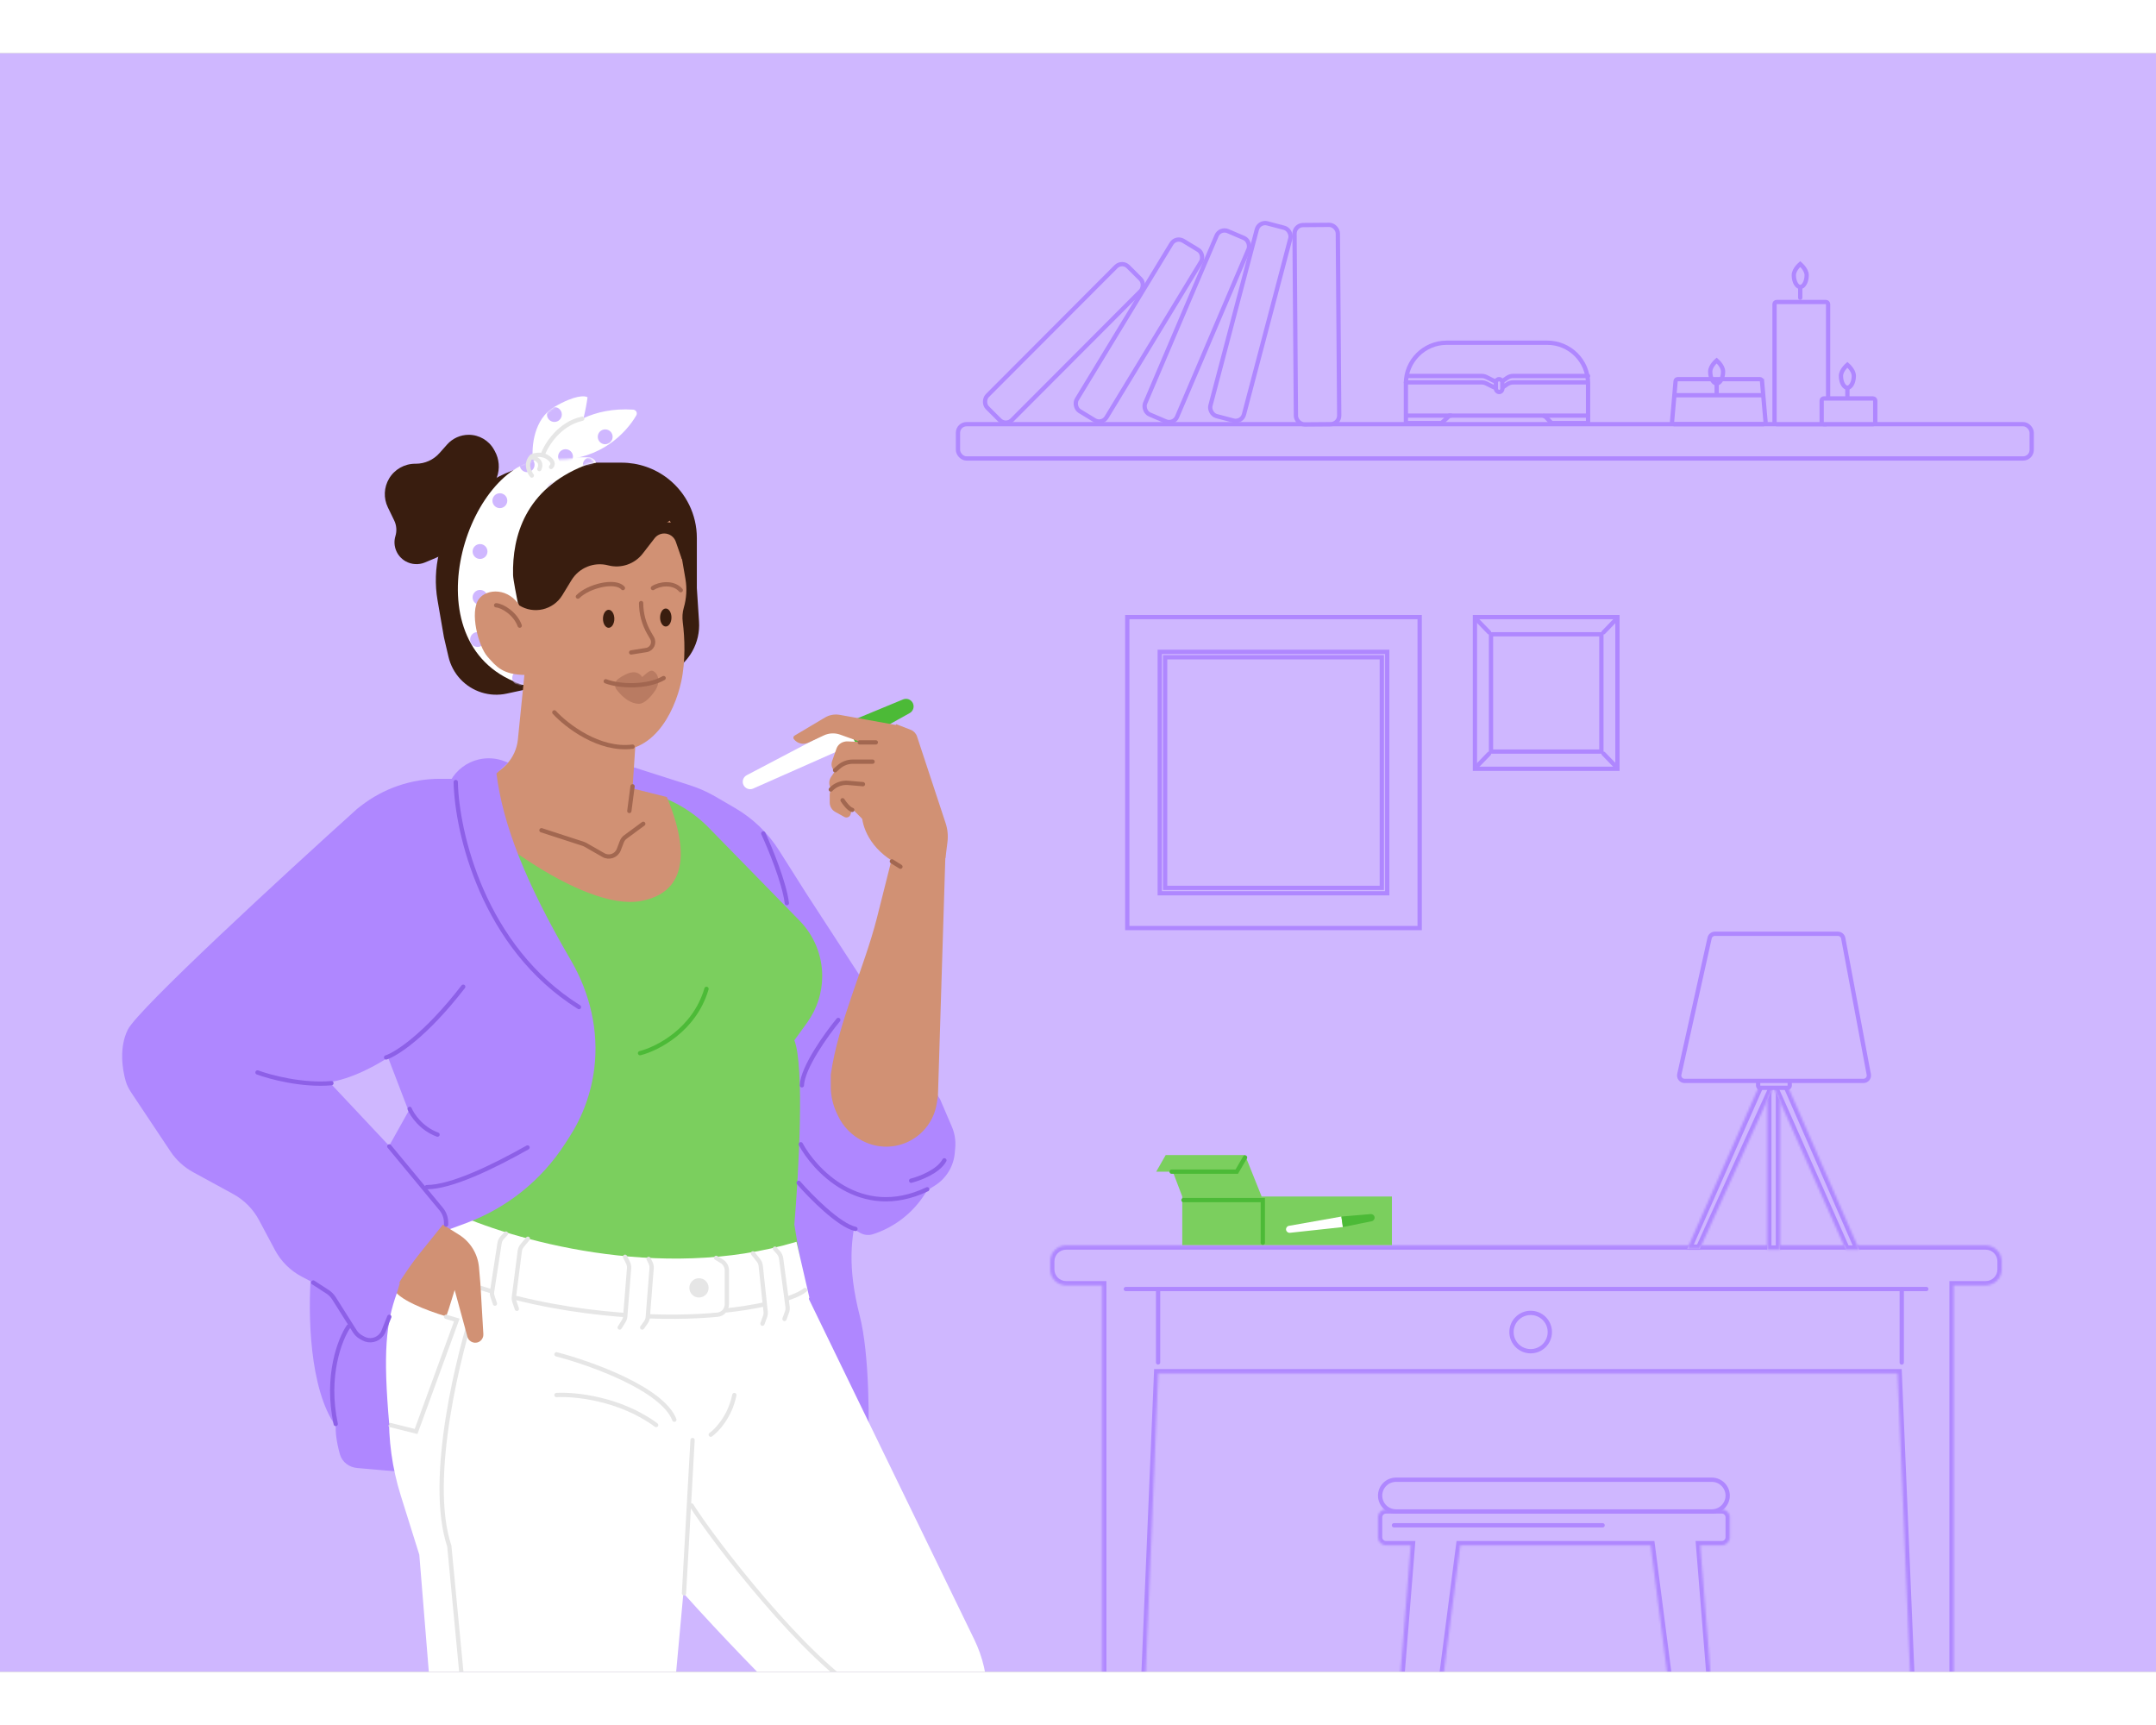 <?xml version="1.0" encoding="utf-8"?>
<svg xmlns="http://www.w3.org/2000/svg" fill="none" height="8" viewBox="0 0 1006 755" width="10">
<rect x="0" y="0" width="1006" height="755" fill="#333333" stroke="none"/>
<g clip-path="url(#clip0_82_1758)">
<rect fill="#CFB7FF" height="755" transform="matrix(-1 0 0 1 1006 0)" width="1006"/>
<path d="M156.651 640.454C144.283 622.994 143.658 588.223 145.151 568.778C145.407 565.444 147.437 562.535 150.411 561.005L345.305 460.747C349.997 458.333 355.758 459.981 358.464 464.51L399.031 532.408C400.388 534.679 400.778 537.392 400.168 539.967C397.164 552.645 395.272 565.892 401.15 588.954C405.718 606.874 405.733 638.71 404.992 657.483C404.826 661.675 402.028 665.271 397.902 666.032C354.906 673.967 231.377 665.824 166.674 660.005C162.964 659.671 159.695 657.31 158.651 653.734C156.832 647.503 156.521 642.519 156.651 640.454Z" fill="#AF87FF"/>
<path d="M454.617 740.037L374.65 575.454L307.65 551.454L251.65 563.454L258.65 636.454C268.317 645.121 277.65 671.454 281.65 671.454C299.25 700.254 350.984 753.454 374.65 776.454V795.454L460.65 786.454V766.259C460.65 757.174 458.588 748.208 454.617 740.037Z" fill="white"/>
<path d="M189.142 594.811L195.65 577.454L239.65 572.454L287.65 581.454L326.65 633.454L315.65 753.454L302.65 897.454H211.65L195.65 700.454L186.994 672.836C178.995 647.315 179.751 619.853 189.142 594.811Z" fill="white"/>
<path d="M342.972 352.078L333.819 346.752C330.051 344.56 326.056 342.785 321.903 341.458L292.15 331.954L277.15 347.454L306.15 412.954L337.65 456.454L364.754 512.068C372.187 527.321 383.945 540.048 398.563 548.662L401.234 550.236C403.089 551.328 405.323 551.574 407.37 550.91C417.253 547.705 425.726 541.186 431.359 532.456L432.65 530.454L436.177 528.25C441.511 524.916 444.967 519.266 445.504 512.998L445.723 510.44C446.004 507.167 445.473 503.874 444.179 500.854L438.65 487.954L376.15 391.84L363.496 371.848C358.341 363.705 351.302 356.924 342.972 352.078Z" fill="#AF87FF"/>
<path d="M197.984 457.854L190.65 431.454L195.65 374.454L221.65 347.454L300.65 344.454L304.466 345.559C314.419 348.44 323.456 353.849 330.698 361.26L373.13 404.687C379.874 411.59 383.65 420.857 383.65 430.508C383.65 438.274 381.203 445.843 376.656 452.139L370.65 460.454C375.45 472.454 372.65 522.787 370.65 546.454L375.65 576.454L348.65 639.454L324.65 646.454L276.65 589.454L227.65 594.454L195.65 576.454L218.367 520.535C220.461 515.382 220.314 509.59 217.962 504.55L204.864 476.483C202.06 470.474 199.758 464.243 197.984 457.854Z" fill="#7BCF5E"/>
<path d="M371.65 554.454C307.65 573.654 237.65 553.121 210.65 540.454L192.65 589.454C242.25 589.454 294.65 631.454 314.65 652.454L349.65 647.454L377.65 580.454L371.65 554.454Z" fill="white"/>
<path d="M231.846 197.792L231.026 200.047C230.445 201.645 229.662 203.163 228.698 204.564L212.719 227.771C210.389 231.155 207.136 233.799 203.347 235.388L198.272 237.516C195.357 238.739 191.999 238.52 189.246 236.965C185.139 234.643 183.128 229.743 184.502 225.229C185.24 222.802 185.036 220.186 183.929 217.904L180.974 211.808C178.899 207.528 179.109 202.493 181.534 198.401C184.086 194.095 188.72 191.454 193.725 191.454H194.039C198.244 191.454 202.249 189.656 205.043 186.513L208.624 182.483C211.185 179.602 214.856 177.954 218.71 177.954C223.611 177.954 228.126 180.611 230.506 184.895L230.875 185.559C232.956 189.303 233.31 193.766 231.846 197.792Z" fill="#391D0F"/>
<path d="M253.266 295.954H254.15L303.453 291.615C311.706 290.889 319.061 286.115 323.084 278.873C325.412 274.683 326.484 269.91 326.173 265.127L325.15 249.454V226.057C325.15 215.262 320.183 205.067 311.682 198.413C305.506 193.58 297.89 190.954 290.047 190.954H273.65L256.622 191.346C239.908 191.73 224.294 199.762 214.263 213.137C205.256 225.147 201.6 240.339 204.156 255.131L207.15 272.454L209.269 281.535C210.174 285.414 212.076 288.989 214.786 291.908C220.282 297.826 228.49 300.41 236.384 298.708L245.127 296.822C247.802 296.245 250.53 295.954 253.266 295.954Z" fill="#391D0F"/>
<path d="M246.108 276.287C247.456 280.345 248.788 284.296 249.655 286.943C250.042 288.126 249.65 292.579 249.65 293.824C249.65 294.448 249.144 294.954 248.52 294.954H245.727C245.345 294.954 244.949 294.895 244.585 294.781C190.333 277.866 216.775 192.942 252.65 189.454L263.65 188.454H274.458C276.084 188.454 277.546 189.444 278.15 190.954L274.777 191.704C274.027 191.87 273.272 192.095 272.558 192.381C245.156 203.34 238.951 225.209 239.399 243.443C239.488 247.069 244.965 272.845 246.108 276.287Z" fill="white"/>
<path clip-rule="evenodd" d="M248.65 189.454C247.983 183.621 249.05 170.554 258.65 164.954C268.25 159.354 272.983 159.621 274.15 160.454C273.812 162.989 273.188 166.496 272.279 170.182C278.328 167.403 285.966 165.613 295.407 166.216C296.762 166.302 297.57 167.72 296.892 168.897C292.173 177.087 280.232 189.487 260.673 189.518C255.623 191.521 250.739 190.429 248.65 189.454Z" fill="white" fill-rule="evenodd"/>
<mask height="31" id="mask0_82_1758" maskUnits="userSpaceOnUse" style="mask-type:alpha" width="50" x="248" y="160">
<path clip-rule="evenodd" d="M248.65 189.454C247.983 183.621 249.05 170.554 258.65 164.954C268.25 159.354 272.983 159.621 274.15 160.454C273.812 162.989 273.188 166.496 272.279 170.182C278.328 167.403 285.966 165.613 295.407 166.216C296.762 166.302 297.57 167.72 296.892 168.897C292.173 177.087 280.232 189.487 260.673 189.518C255.623 191.521 250.739 190.429 248.65 189.454Z" fill="#AF87FF" fill-rule="evenodd"/>
</mask>
<g mask="url(#mask0_82_1758)">
<circle cx="295.69" cy="190.463" fill="#CFB7FF" r="3.47" transform="rotate(90 295.69 190.463)"/>
<circle cx="282.39" cy="178.898" fill="#CFB7FF" r="3.47" transform="rotate(90 282.39 178.898)"/>
<circle cx="299.159" cy="163.863" fill="#CFB7FF" r="3.47" transform="rotate(90 299.159 163.863)"/>
<circle cx="263.885" cy="188.15" fill="#CFB7FF" r="3.47" transform="rotate(90 263.885 188.15)"/>
<circle cx="258.681" cy="168.489" fill="#CFB7FF" r="3.47" transform="rotate(90 258.681 168.489)"/>
<circle cx="275.45" cy="156.924" fill="#CFB7FF" r="3.47" transform="rotate(90 275.45 156.924)"/>
<circle cx="245.959" cy="156.924" fill="#CFB7FF" r="3.47" transform="rotate(90 245.959 156.924)"/>
</g>
<mask height="107" id="mask1_82_1758" maskUnits="userSpaceOnUse" style="mask-type:alpha" width="66" x="212" y="188">
<path d="M245.108 276.287C246.456 280.345 247.788 284.296 248.655 286.943C249.042 288.126 248.65 292.579 248.65 293.824C248.65 294.448 248.144 294.954 247.52 294.954H244.727C244.345 294.954 243.949 294.895 243.585 294.781C189.333 277.866 215.775 192.942 251.65 189.454L262.65 188.454H273.458C275.084 188.454 276.546 189.444 277.15 190.954L273.777 191.704C273.027 191.87 272.272 192.095 271.558 192.381C244.156 203.34 237.951 225.209 238.399 243.443C238.488 247.069 243.965 272.845 245.108 276.287Z" fill="white"/>
</mask>
<g mask="url(#mask1_82_1758)">
<circle cx="256.368" cy="253.798" fill="#CFB7FF" r="3.47" transform="rotate(90 256.368 253.798)"/>
<circle cx="255.79" cy="280.398" fill="#CFB7FF" r="3.47" transform="rotate(90 255.79 280.398)"/>
<circle cx="270.825" cy="290.23" fill="#CFB7FF" r="3.47" transform="rotate(90 270.825 290.23)"/>
<circle cx="242.49" cy="291.385" fill="#CFB7FF" r="3.47" transform="rotate(90 242.49 291.385)"/>
<circle cx="222.829" cy="294.855" fill="#CFB7FF" r="3.47" transform="rotate(90 222.829 294.855)"/>
<circle cx="222.829" cy="273.46" fill="#CFB7FF" r="3.47" transform="rotate(90 222.829 273.46)"/>
<circle cx="276.608" cy="270.568" fill="#CFB7FF" r="3.47" transform="rotate(90 276.608 270.568)"/>
<circle cx="263.886" cy="223.15" fill="#CFB7FF" r="3.47" transform="rotate(90 263.886 223.15)"/>
<circle cx="258.682" cy="203.489" fill="#CFB7FF" r="3.47" transform="rotate(90 258.682 203.489)"/>
<circle cx="275.451" cy="191.924" fill="#CFB7FF" r="3.47" transform="rotate(90 275.451 191.924)"/>
<circle cx="233.237" cy="208.693" fill="#CFB7FF" r="3.47" transform="rotate(90 233.237 208.693)"/>
<circle cx="245.96" cy="191.924" fill="#CFB7FF" r="3.47" transform="rotate(90 245.96 191.924)"/>
<circle cx="222.829" cy="195.393" fill="#CFB7FF" r="3.47" transform="rotate(90 222.829 195.393)"/>
<circle cx="223.985" cy="253.798" fill="#CFB7FF" r="3.47" transform="rotate(90 223.985 253.798)"/>
<circle cx="223.985" cy="232.402" fill="#CFB7FF" r="3.47" transform="rotate(90 223.985 232.402)"/>
<circle cx="245.959" cy="237.607" fill="#CFB7FF" r="3.47" transform="rotate(90 245.959 237.607)"/>
<circle cx="239.021" cy="263.628" fill="#CFB7FF" r="3.47" transform="rotate(90 239.021 263.628)"/>
</g>
<path d="M319.822 245.166L318.071 235C315.5 227.5 314.528 221.257 312.5 218C304.055 223.681 285.51 238.428 279.754 236.511C263.65 239.454 253.65 257.454 241.15 257.454C239.696 264.064 240.47 271.692 243.965 283.454C248.333 298.157 260.149 319.454 282.15 324.454C304.15 329.454 314.71 307.5 317.838 293.211C319.963 283.501 319.51 272.694 318.586 265.444C318.296 263.169 318.406 260.856 319.051 258.655C320.333 254.276 320.597 249.662 319.822 245.166Z" fill="#D19174"/>
<path d="M223.5 254.5C227.1 249.7 237.5 249 243 258.5L245.5 290C234.5 290 231.5 286 227.5 281.5C223.169 276.627 219 260.5 223.5 254.5Z" fill="#D19174"/>
<path d="M299.15 256.454V256.454C299.15 261.396 300.459 266.251 302.943 270.523L304.246 272.763C305.573 275.045 304.196 277.949 301.589 278.366L294.5 279.5" stroke="#A26750" stroke-linecap="round" stroke-width="2"/>
<path d="M304.65 249.454C307.65 247.454 314.15 246.454 317.65 250.454" stroke="#A26750" stroke-linecap="round" stroke-width="2"/>
<path d="M269.65 253.454C274.65 248.454 287.15 245.454 290.65 249.454" stroke="#A26750" stroke-linecap="round" stroke-width="2"/>
<ellipse cx="284" cy="263.8" fill="#391D0F" rx="2.653" ry="4.2"/>
<ellipse cx="310.653" cy="263.2" fill="#391D0F" rx="2.653" ry="4.2"/>
<path d="M282.65 292.954C289.15 295.454 302.05 295.854 309.65 291.454" stroke="#A26750" stroke-linecap="round" stroke-width="2"/>
<path d="M304 288C302.8 288 300.65 290.121 299.65 290.954C296.903 286.849 292.06 289.301 288.553 291.76C286.864 292.945 286.472 295.306 287.75 296.926C290.836 300.837 294.422 303.454 298.15 303.454C300.754 303.454 303.851 300.136 305.927 296.946C307.652 294.293 307.784 290.245 305.196 288.424C304.822 288.162 304.423 288 304 288Z" fill="#A26750" fill-opacity="0.5"/>
<path d="M231.5 257.5C234.5 257.667 240.5 261.4 242.5 267" stroke="#A26750" stroke-linecap="round" stroke-width="2"/>
<path d="M346.916 341.344C347.729 343.024 349.727 343.758 351.434 343.002L399.243 321.832L394.711 312.456L348.423 336.773C346.77 337.642 346.104 339.663 346.916 341.344Z" fill="white"/>
<path d="M425.942 303.142C426.76 304.834 426.116 306.87 424.474 307.784L399.243 321.832L394.711 312.456L421.392 301.409C423.128 300.69 425.124 301.45 425.942 303.142Z" fill="#4CBA37"/>
<path d="M241.653 320.078L245.15 285.454L296.65 319.954L295.15 342.954L311.15 346.954C316.817 360.454 326.75 390.254 299.15 395.454C271.55 400.654 218.817 359.287 205.65 341.454L225.457 337.722C234.17 336.081 240.762 328.899 241.653 320.078Z" fill="#D19174"/>
<path d="M293.65 353.454L295.15 341.954" stroke="#A26750" stroke-linecap="round" stroke-width="2"/>
<path d="M216.441 344.059L242.535 355.072C242.535 405.454 225.651 424.454 200.651 424.454C200.651 424.454 179.715 439.511 170.795 446.47C163.848 451.889 146.945 463.717 139.805 468.686C137.892 470.018 137.149 472.491 138.014 474.656L140.769 481.555L96.65 500.454L88.15 495.954L71.65 484.802C58.379 474.231 60.056 465.081 64.467 458.861C84.867 430.099 144.599 381.49 174.026 352.968C180.346 346.842 188.326 342.616 197.051 341.455C203.631 340.579 210.326 341.478 216.441 344.059Z" fill="#D19174"/>
<path d="M207.15 547.954L135.15 469.454L88.65 481.454H68.15C80.028 497.731 137.71 532.072 169.676 551.441C177.246 556.028 183.548 562.393 188.15 569.954L207.15 547.954Z" fill="#D19174"/>
<path d="M252.65 362.454L272.161 368.795C272.487 368.901 272.8 369.04 273.097 369.209L281.577 374.055C284.242 375.578 287.638 374.362 288.73 371.494L290.127 367.828C290.469 366.931 291.061 366.151 291.834 365.582L300.15 359.454" stroke="#A26750" stroke-linecap="round" stroke-width="2"/>
<path d="M387.65 482.015V476.454C391.15 451.954 403.15 426.954 409.15 403.454C415.15 379.954 416.65 373.454 416.65 373.454H441.15L437.65 486.454L437.075 490.022C435.865 497.523 431.155 503.998 424.391 507.459C417.638 510.914 409.644 510.951 402.859 507.559L402.4 507.329C397.382 504.82 393.359 500.687 390.986 495.603L390.374 494.29C388.58 490.446 387.65 486.256 387.65 482.015Z" fill="#D19174"/>
<path d="M442.091 367.922L441.15 375.454L416.65 376.954C404.25 369.354 401.816 358.454 402.15 353.954L418.15 312.954L424.952 315.599C426.344 316.141 427.421 317.275 427.888 318.693L441.239 359.178C442.168 361.993 442.459 364.98 442.091 367.922Z" fill="#D19174"/>
<path d="M391.826 308.617L418.65 313.454L414.65 325.954L392.024 317.843C389.543 316.953 386.81 317.08 384.421 318.194L377.173 321.577C374.82 322.675 372.019 322 370.425 319.95C370.014 319.421 370.159 318.652 370.735 318.309L384.94 309.863C387.011 308.632 389.455 308.189 391.826 308.617Z" fill="#D19174"/>
<path d="M395.466 320.991L416.65 321.954L411.65 337.454L400.65 339.454L390.638 335.536C389.68 335.161 388.896 334.445 388.436 333.526C387.934 332.521 387.86 331.356 388.231 330.296L390.295 324.398C390.831 322.866 392.079 321.689 393.641 321.243L393.865 321.178C394.385 321.03 394.926 320.967 395.466 320.991Z" fill="#D19174"/>
<path d="M395.286 330.454H414.65L409.65 349.454L389.15 345.954L387.466 342.586C386.654 340.961 386.786 339.025 387.812 337.526L391.161 332.631C392.093 331.269 393.636 330.454 395.286 330.454Z" fill="#D19174"/>
<path d="M392.99 340.1L409.65 340.954L402.65 357.454L397.65 352.454L396.865 355.073C396.498 356.297 395.094 356.867 393.978 356.247L389.722 353.883C388.135 353.001 387.15 351.328 387.15 349.512V345.968C387.15 344.981 387.443 344.016 387.99 343.194L388.573 342.32C389.551 340.853 391.229 340.009 392.99 340.1Z" fill="#D19174"/>
<path d="M258.65 307.454C264.317 313.621 279.55 325.454 295.15 323.454" stroke="#A26750" stroke-linecap="round" stroke-width="2"/>
<path d="M298.65 466.454C306.65 464.454 324.05 455.654 329.65 436.454" stroke="#4CBA37" stroke-linecap="round" stroke-width="2"/>
<path d="M319.15 718.454L323.15 646.954" stroke="#E6E6E6" stroke-linecap="round" stroke-width="2"/>
<path d="M259.65 606.954C275.65 611.121 309.05 623.054 314.65 637.454" stroke="#E6E6E6" stroke-linecap="round" stroke-width="2"/>
<path d="M259.65 625.954C268.15 625.454 289.35 627.554 306.15 639.954" stroke="#E6E6E6" stroke-linecap="round" stroke-width="2"/>
<path d="M224.15 575.954C269.466 590.44 314.264 590.526 334.843 588.463C337.327 588.214 339.15 586.096 339.15 583.601V567.785C339.15 566.029 338.229 564.401 336.723 563.498L334.15 561.954" stroke="#E6E6E6" stroke-linecap="round" stroke-width="2"/>
<path d="M339.15 586.454C348.65 585.454 369.25 582.154 375.65 576.954" stroke="#E6E6E6" stroke-linecap="round" stroke-width="2"/>
<path d="M237.15 330.954L235.613 330.339C231.732 328.787 227.467 328.463 223.397 329.413C217.824 330.714 213.053 334.294 210.247 339.282L210.15 339.454L188.15 378.954L179.15 463.454L190.65 493.454L152.65 561.454L176.15 591.954L210.15 548.454L217.582 545.705C236.453 538.726 252.561 525.829 263.5 508.941L265.639 505.638C271.898 495.975 275.884 485.018 277.296 473.591C279.465 456.049 275.291 438.382 266.379 423.117C244.792 386.137 234.569 359.307 231.65 335.954L237.15 330.954Z" fill="#AF87FF"/>
<path d="M331.65 644.454C334.484 642.454 340.65 635.954 342.65 625.954" stroke="#E6E6E6" stroke-linecap="round" stroke-width="2"/>
<path d="M222.65 580.454C213.984 606.121 199.25 665.254 209.65 696.454L216 763" stroke="#E6E6E6" stroke-linecap="round" stroke-width="2"/>
<path d="M322.65 677.454C332.65 693.454 376 750 404 766" stroke="#E6E6E6" stroke-linecap="round" stroke-width="2"/>
<path d="M253.15 187.454C254.817 182.787 260.85 172.854 271.65 170.454" stroke="#E6E6E6" stroke-linecap="round" stroke-width="2"/>
<path d="M248.15 196.954C246.816 195.287 244.95 191.154 248.15 187.954C249.316 187.454 252.25 186.754 254.65 187.954C256.317 188.787 259.15 190.954 257.15 192.954" stroke="#E6E6E6" stroke-linecap="round" stroke-width="2"/>
<path d="M248.15 188.454C249.984 188.787 253.25 190.354 251.65 193.954" stroke="#E6E6E6" stroke-linecap="round" stroke-width="2"/>
<circle cx="326.15" cy="575.954" fill="#E6E6E6" r="4.5"/>
<path d="M214.177 551.158L206.65 546.454L188.15 569.454L177.01 593.448C175.785 596.087 175.15 598.961 175.15 601.871V633.454L189.15 631.954L196.65 607.954L204.443 596.265C206.57 593.074 208.227 589.595 209.364 585.932L212.15 576.954L218.099 598.764C218.825 601.426 222.061 602.445 224.181 600.679C225.105 599.909 225.609 598.745 225.538 597.545L224.15 573.954L223.504 566.41C222.967 560.142 219.511 554.492 214.177 551.158Z" fill="#D19174"/>
<path d="M184.65 577.954C189.05 583.154 203.817 588.121 210.65 589.954L198.65 610.454L191.15 639.954H182.15C168.55 634.354 172.15 607.454 173.65 596.454L184.65 577.954Z" fill="white"/>
<path d="M182.15 639.954L194.15 642.954L213.15 590.954L208.15 589.454" stroke="#E6E6E6" stroke-linecap="round" stroke-width="2"/>
<path d="M205.237 338.454H211.65L241.65 403.454L214.65 431.954C205.65 455.454 172.65 477.454 153.65 479.954L184.65 512.954L205.727 540.309C207.146 542.151 207.118 544.722 205.678 546.548C201.277 552.131 191.781 564.519 183.65 577.454C179.254 584.449 176.454 590.805 174.678 595.915C173.387 599.63 167.132 600.673 165.157 597.272L153.65 577.454L140.847 570.747C135.507 567.95 131.133 563.609 128.296 558.29L120.875 544.375C118.119 539.208 113.911 534.96 108.77 532.156L90.144 521.996C85.879 519.67 82.243 516.342 79.548 512.3L61.383 485.053C60.231 483.325 59.226 481.494 58.654 479.497C56.944 473.524 55.625 463.504 59.65 455.454C64.45 445.854 132.984 382.787 166.65 352.454L168.4 351.093C178.932 342.901 191.894 338.454 205.237 338.454Z" fill="#AF87FF"/>
<path d="M191.15 492.454C192.317 495.287 196.55 501.654 204.15 504.454" stroke="#8D60E7" stroke-linecap="round" stroke-width="2"/>
<path d="M180.15 468.454C184.817 466.954 198.55 458.254 216.15 435.454" stroke="#8D60E7" stroke-linecap="round" stroke-width="2"/>
<path d="M120.15 475.454C125.984 477.621 141.05 481.654 154.65 480.454" stroke="#8D60E7" stroke-linecap="round" stroke-width="2"/>
<path d="M199.15 528.954C210.65 528.954 230.15 519.454 246.15 510.454" stroke="#8D60E7" stroke-linecap="round" stroke-width="2"/>
<path d="M181.65 639.954C178.65 605.954 180.15 592.454 185.15 578.454L186.65 573.454L177.15 579.954L164.15 609.954V646.954L181.65 639.954Z" fill="#AF87FF"/>
<path d="M146.15 573.454L152.803 577.759C154.02 578.546 155.051 579.589 155.825 580.815L165.566 596.238C166.278 597.364 167.258 598.296 168.42 598.949L169.452 599.53C172.416 601.197 176.158 600.381 178.158 597.631V597.631C178.485 597.181 178.755 596.693 178.961 596.178L181.65 589.454" stroke="#8D60E7" stroke-linecap="round" stroke-width="2"/>
<path d="M181.65 509.954L205.852 539.179C207.338 540.973 208.15 543.228 208.15 545.557V546.454" stroke="#8D60E7" stroke-linecap="round" stroke-width="2"/>
<path d="M212.65 339.954C213.15 363.287 225.35 416.954 270.15 444.954" stroke="#8D60E7" stroke-linecap="round" stroke-width="2"/>
<path d="M372.65 526.954C378.317 533.454 391.55 546.854 399.15 548.454" stroke="#8D60E7" stroke-linecap="round" stroke-width="2"/>
<path d="M391.15 450.954C385.65 457.621 374.55 473.054 374.15 481.454" stroke="#8D60E7" stroke-linecap="round" stroke-width="2"/>
<path d="M373.65 508.954C379.484 519.954 401.15 544.954 432.65 529.954" stroke="#8D60E7" stroke-linecap="round" stroke-width="2"/>
<path d="M425.15 525.954C429.15 524.954 437.85 521.654 440.65 516.454" stroke="#8D60E7" stroke-linecap="round" stroke-width="2"/>
<path d="M162.651 593.954C158.651 599.787 151.851 617.054 156.651 639.454" stroke="#8D60E7" stroke-linecap="round" stroke-width="2"/>
<path d="M401.15 321.454H408.65" stroke="#A26750" stroke-linecap="round" stroke-width="2"/>
<path d="M389.65 334.454L391.309 332.98C393.139 331.353 395.503 330.454 397.952 330.454H407.15" stroke="#A26750" stroke-linecap="round" stroke-width="2"/>
<path d="M387.65 343.454L387.855 343.249C389.944 341.16 392.85 340.102 395.793 340.358L402.65 340.954" stroke="#A26750" stroke-linecap="round" stroke-width="2"/>
<path d="M393.15 348.454C393.984 349.787 396.05 352.554 397.65 352.954" stroke="#A26750" stroke-linecap="round" stroke-width="2"/>
<path d="M416.15 376.954L420.15 379.454" stroke="#A26750" stroke-linecap="round" stroke-width="2"/>
<path d="M266.665 245.764L262.38 252.785C258.138 259.738 249.01 261.844 242.15 257.454L253.15 235.954L283.65 215.954L318.15 219.454L321.65 234.954L318.15 235.954L315.329 227.829C314.534 225.537 312.373 224 309.947 224C308.183 224 306.519 224.817 305.44 226.212L299.901 233.372C296.111 238.273 289.76 240.435 283.767 238.866C277.168 237.137 270.218 239.941 266.665 245.764Z" fill="#391D0F"/>
<path d="M356.15 363.954C359.317 370.787 365.95 386.854 367.15 396.454" stroke="#8D60E7" stroke-linecap="round" stroke-width="2"/>
<path d="M294.15 566.454L291.65 561.454L302.15 562.454L304.15 564.954L302.15 590.454L299.65 594.454H289.15L291.65 590.454L294.15 566.454Z" fill="white"/>
<path d="M291.65 561.454L293.027 564.208C293.435 565.023 293.612 565.934 293.539 566.843L291.748 589.238C291.684 590.037 291.429 590.809 291.004 591.489L289.15 594.454M299.65 594.454L301.343 592.084C301.871 591.345 302.188 590.475 302.259 589.569L304.042 566.839C304.113 565.933 303.936 565.025 303.529 564.212L302.65 562.454" stroke="#E6E6E6" stroke-linecap="round" stroke-width="2"/>
<path d="M242.72 557.334L246.3 553.04L236.08 550.633L233.331 553.581L229.431 578.86L230.947 583.327L241.168 585.734L239.651 581.267L242.72 557.334Z" fill="white"/>
<path d="M246.3 553.04L243.654 556.214C243.044 556.945 242.656 557.835 242.535 558.78L239.799 580.12C239.702 580.875 239.779 581.642 240.023 582.363L241.168 585.734M230.947 583.327L229.825 580.02C229.566 579.258 229.495 578.445 229.618 577.65L233.096 555.103C233.249 554.111 233.696 553.189 234.38 552.455L236.08 550.633" stroke="#E6E6E6" stroke-linecap="round" stroke-width="2"/>
<path d="M354.801 564.232L351.31 559.865L361.578 557.669L364.266 560.673L367.644 586.027L366.036 590.461L355.769 592.658L357.377 588.224L354.801 564.232Z" fill="white"/>
<path d="M351.31 559.865L353.89 563.093C354.485 563.836 354.855 564.734 354.956 565.681L357.253 587.073C357.334 587.83 357.242 588.596 356.982 589.311L355.769 592.658M366.036 590.461L367.227 587.178C367.501 586.422 367.589 585.611 367.483 584.813L364.469 562.199C364.336 561.205 363.908 560.273 363.239 559.525L361.578 557.669" stroke="#E6E6E6" stroke-linecap="round" stroke-width="2"/>
<mask fill="white" id="path-105-inside-1_82_1758">
<path clip-rule="evenodd" d="M497.462 556.135C493.341 556.135 490 559.475 490 563.597V567.328C490 571.449 493.341 574.79 497.462 574.79H514.252V867.681H529.89L540.438 615.832H885.427L895.976 867.681H911.613V574.79H926.538C930.659 574.79 934 571.449 934 567.328V563.597C934 559.475 930.659 556.135 926.538 556.135H497.462Z" fill-rule="evenodd"/>
</mask>
<path clip-rule="evenodd" d="M497.462 556.135C493.341 556.135 490 559.475 490 563.597V567.328C490 571.449 493.341 574.79 497.462 574.79H514.252V867.681H529.89L540.438 615.832H885.427L895.976 867.681H911.613V574.79H926.538C930.659 574.79 934 571.449 934 567.328V563.597C934 559.475 930.659 556.135 926.538 556.135H497.462Z" fill="#CFB7FF" fill-rule="evenodd"/>
<path d="M514.252 574.79H516.252V572.79H514.252V574.79ZM514.252 867.681H512.252V869.681H514.252V867.681ZM529.89 867.681V869.681H531.808L531.888 867.764L529.89 867.681ZM540.438 615.832V613.832H538.52L538.44 615.748L540.438 615.832ZM885.427 615.832L887.426 615.748L887.345 613.832H885.427V615.832ZM895.976 867.681L893.978 867.764L894.058 869.681H895.976V867.681ZM911.613 867.681V869.681H913.613V867.681H911.613ZM911.613 574.79V572.79H909.613V574.79H911.613ZM492 563.597C492 560.58 494.446 558.135 497.462 558.135V554.135C492.236 554.135 488 558.371 488 563.597H492ZM492 567.328V563.597H488V567.328H492ZM497.462 572.79C494.446 572.79 492 570.344 492 567.328H488C488 572.554 492.236 576.79 497.462 576.79V572.79ZM514.252 572.79H497.462V576.79H514.252V572.79ZM516.252 867.681V574.79H512.252V867.681H516.252ZM529.89 865.681H514.252V869.681H529.89V865.681ZM538.44 615.748L527.892 867.597L531.888 867.764L542.436 615.916L538.44 615.748ZM885.427 613.832H540.438V617.832H885.427V613.832ZM897.974 867.597L887.426 615.748L883.429 615.916L893.978 867.764L897.974 867.597ZM911.613 865.681H895.976V869.681H911.613V865.681ZM909.613 574.79V867.681H913.613V574.79H909.613ZM926.538 572.79H911.613V576.79H926.538V572.79ZM932 567.328C932 570.344 929.555 572.79 926.538 572.79V576.79C931.764 576.79 936 572.554 936 567.328H932ZM932 563.597V567.328H936V563.597H932ZM926.538 558.135C929.555 558.135 932 560.58 932 563.597H936C936 558.371 931.764 554.135 926.538 554.135V558.135ZM497.462 558.135H926.538V554.135H497.462V558.135Z" fill="#AF87FF" mask="url(#path-105-inside-1_82_1758)"/>
<circle cx="714.214" cy="596.568" r="8.943" stroke="#AF87FF" stroke-linecap="round" stroke-width="2"/>
<path d="M525.329 576.496H898.816" stroke="#AF87FF" stroke-linecap="round" stroke-width="2"/>
<path d="M540.37 576.655V610.745" stroke="#AF87FF" stroke-linecap="round" stroke-width="2"/>
<path d="M887.362 576.69V610.78" stroke="#AF87FF" stroke-linecap="round" stroke-width="2"/>
<rect fill="#CFB7FF" height="145.077" stroke="#AF87FF" stroke-linecap="round" stroke-width="2" width="136.426" x="526" y="263"/>
<rect fill="#CFB7FF" height="112.634" stroke="#AF87FF" stroke-linecap="round" stroke-width="2" width="106.145" x="541.14" y="279.221"/>
<rect fill="#CFB7FF" height="107.587" stroke="#AF87FF" stroke-linecap="round" stroke-width="2" width="101.098" x="543.664" y="281.745"/>
<rect fill="#CFB7FF" height="70.773" stroke="#AF87FF" stroke-linecap="round" stroke-width="2" width="66.492" x="688.215" y="263"/>
<rect fill="#CFB7FF" height="54.72" stroke="#AF87FF" stroke-linecap="round" stroke-width="2" width="51.509" x="695.706" y="271.026"/>
<path d="M748.217 326.747L753.3 332.008" stroke="#AF87FF" stroke-linecap="round" stroke-miterlimit="10" stroke-width="2"/>
<path d="M748.217 270.115L753.3 264.854" stroke="#AF87FF" stroke-linecap="round" stroke-miterlimit="10" stroke-width="2"/>
<path d="M694.797 326.747L689.713 332.008" stroke="#AF87FF" stroke-linecap="round" stroke-miterlimit="10" stroke-width="2"/>
<path d="M694.797 270.115L689.713 264.854" stroke="#AF87FF" stroke-linecap="round" stroke-miterlimit="10" stroke-width="2"/>
<mask fill="white" id="path-120-inside-2_82_1758">
<path d="M824.566 479.781H830.596V558.134H824.566V479.781Z"/>
</mask>
<path d="M824.566 479.781H830.596V558.134H824.566V479.781Z" fill="#CFB7FF"/>
<path d="M824.566 479.781V477.781H822.566V479.781H824.566ZM830.596 479.781H832.596V477.781H830.596V479.781ZM830.596 558.134V560.134H832.596V558.134H830.596ZM824.566 558.134H822.566V560.134H824.566V558.134ZM824.566 481.781H830.596V477.781H824.566V481.781ZM828.596 479.781V558.134H832.596V479.781H828.596ZM830.596 556.134H824.566V560.134H830.596V556.134ZM826.566 558.134V479.781H822.566V558.134H826.566Z" fill="#AF87FF" mask="url(#path-120-inside-2_82_1758)"/>
<mask fill="white" id="path-122-inside-3_82_1758">
<path d="M821.717 479.781H828.565L793.151 557.741H787.285L821.717 479.781Z"/>
</mask>
<path d="M821.717 479.781H828.565L793.151 557.741H787.285L821.717 479.781Z" fill="#CFB7FF"/>
<path d="M821.717 479.781V477.781H820.414L819.888 478.973L821.717 479.781ZM828.565 479.781L830.386 480.609L831.67 477.781H828.565V479.781ZM793.151 557.741V559.741H794.44L794.972 558.568L793.151 557.741ZM787.285 557.741L785.456 556.933L784.215 559.741H787.285V557.741ZM821.717 481.781H828.565V477.781H821.717V481.781ZM826.744 478.954L791.33 556.914L794.972 558.568L830.386 480.609L826.744 478.954ZM793.151 555.741H787.285V559.741H793.151V555.741ZM789.115 558.549L823.547 480.59L819.888 478.973L785.456 556.933L789.115 558.549Z" fill="#AF87FF" mask="url(#path-122-inside-3_82_1758)"/>
<mask fill="white" id="path-124-inside-4_82_1758">
<path d="M833.27 479.781H826.462L861.244 558.134H867.504L833.27 479.781Z"/>
</mask>
<path d="M833.27 479.781H826.462L861.244 558.134H867.504L833.27 479.781Z" fill="#CFB7FF"/>
<path d="M833.27 479.781V477.781H834.579L835.103 478.981L833.27 479.781ZM826.462 479.781L824.634 480.593L823.386 477.781H826.462V479.781ZM861.244 558.134V560.134H859.944L859.416 558.946L861.244 558.134ZM867.504 558.134L869.337 557.334L870.56 560.134H867.504V558.134ZM833.27 481.781H826.462V477.781H833.27V481.781ZM828.29 478.97L863.072 557.323L859.416 558.946L824.634 480.593L828.29 478.97ZM861.244 556.134H867.504V560.134H861.244V556.134ZM865.671 558.935L831.438 480.582L835.103 478.981L869.337 557.334L865.671 558.935Z" fill="#AF87FF" mask="url(#path-124-inside-4_82_1758)"/>
<path d="M820.354 478.997C820.354 478.4 820.839 477.916 821.436 477.916H834.011C834.609 477.916 835.093 478.4 835.093 478.997V481.545C835.093 482.142 834.609 482.626 834.011 482.626H821.436C820.839 482.626 820.354 482.142 820.354 481.545V478.997Z" fill="#CFB7FF"/>
<path d="M821.436 478.916H834.011V476.916H821.436V478.916ZM834.093 478.997V481.545H836.093V478.997H834.093ZM834.011 481.626H821.436V483.626H834.011V481.626ZM821.354 481.545V478.997H819.354V481.545H821.354ZM821.436 481.626C821.391 481.626 821.354 481.59 821.354 481.545H819.354C819.354 482.694 820.286 483.626 821.436 483.626V481.626ZM834.093 481.545C834.093 481.59 834.056 481.626 834.011 481.626V483.626C835.161 483.626 836.093 482.694 836.093 481.545H834.093ZM834.011 478.916C834.056 478.916 834.093 478.952 834.093 478.997H836.093C836.093 477.848 835.161 476.916 834.011 476.916V478.916ZM821.436 476.916C820.286 476.916 819.354 477.848 819.354 478.997H821.354C821.354 478.952 821.391 478.916 821.436 478.916V476.916Z" fill="#AF87FF"/>
<path d="M797.712 412.732C797.969 411.578 798.993 410.756 800.176 410.756H857.579C858.793 410.756 859.835 411.621 860.059 412.814L871.989 476.404C872.28 477.957 871.089 479.392 869.509 479.392H786.037C784.422 479.392 783.223 477.897 783.573 476.321L797.712 412.732Z" fill="#CFB7FF" stroke="#AF87FF" stroke-linecap="round" stroke-width="2"/>
<mask fill="white" id="path-129-inside-5_82_1758">
<path clip-rule="evenodd" d="M803.411 679.26C805.472 679.26 807.143 680.931 807.143 682.991V692.319C807.143 694.38 805.472 696.05 803.411 696.05H793.333L806.793 863.651C806.967 865.822 805.252 867.68 803.074 867.68H795.688C793.813 867.68 792.229 866.288 791.988 864.428L770.201 696.05H681.387L659.601 864.428C659.36 866.288 657.776 867.68 655.9 867.68H648.515C646.337 867.68 644.622 865.822 644.796 863.651L658.256 696.05H646.706C644.645 696.05 642.975 694.38 642.975 692.319V682.991C642.975 680.931 644.645 679.26 646.706 679.26H803.411Z" fill-rule="evenodd"/>
</mask>
<path clip-rule="evenodd" d="M803.411 679.26C805.472 679.26 807.143 680.931 807.143 682.991V692.319C807.143 694.38 805.472 696.05 803.411 696.05H793.333L806.793 863.651C806.967 865.822 805.252 867.68 803.074 867.68H795.688C793.813 867.68 792.229 866.288 791.988 864.428L770.201 696.05H681.387L659.601 864.428C659.36 866.288 657.776 867.68 655.9 867.68H648.515C646.337 867.68 644.622 865.822 644.796 863.651L658.256 696.05H646.706C644.645 696.05 642.975 694.38 642.975 692.319V682.991C642.975 680.931 644.645 679.26 646.706 679.26H803.411Z" fill="#CFB7FF" fill-rule="evenodd"/>
<path d="M793.333 696.05L791.339 696.21L791.166 694.05H793.333V696.05ZM806.793 863.651L808.786 863.491L806.793 863.651ZM791.988 864.428L790.005 864.685V864.685L791.988 864.428ZM770.201 696.05V694.05H771.959L772.185 695.794L770.201 696.05ZM681.387 696.05L679.404 695.794L679.63 694.05H681.387V696.05ZM659.601 864.428L661.584 864.685V864.685L659.601 864.428ZM644.796 863.651L642.802 863.491V863.491L644.796 863.651ZM658.256 696.05V694.05H660.423L660.25 696.21L658.256 696.05ZM805.143 682.991C805.143 682.035 804.368 681.26 803.411 681.26V677.26C806.577 677.26 809.143 679.826 809.143 682.991H805.143ZM805.143 692.319V682.991H809.143V692.319H805.143ZM803.411 694.05C804.368 694.05 805.143 693.275 805.143 692.319H809.143C809.143 695.484 806.577 698.05 803.411 698.05V694.05ZM793.333 694.05H803.411V698.05H793.333V694.05ZM804.799 863.811L791.339 696.21L795.326 695.89L808.786 863.491L804.799 863.811ZM803.074 865.68C804.084 865.68 804.88 864.818 804.799 863.811L808.786 863.491C809.054 866.826 806.42 869.68 803.074 869.68V865.68ZM795.688 865.68H803.074V869.68H795.688V865.68ZM793.971 864.172C794.083 865.034 794.818 865.68 795.688 865.68V869.68C792.807 869.68 790.374 867.542 790.005 864.685L793.971 864.172ZM772.185 695.794L793.971 864.172L790.005 864.685L768.218 696.307L772.185 695.794ZM681.387 694.05H770.201V698.05H681.387V694.05ZM683.371 696.307L661.584 864.685L657.617 864.172L679.404 695.794L683.371 696.307ZM661.584 864.685C661.214 867.542 658.781 869.68 655.9 869.68V865.68C656.771 865.68 657.506 865.035 657.617 864.172L661.584 864.685ZM655.9 869.68H648.515V865.68H655.9V869.68ZM648.515 869.68C645.169 869.68 642.535 866.826 642.802 863.491L646.79 863.811C646.709 864.818 647.504 865.68 648.515 865.68V869.68ZM642.802 863.491L656.262 695.89L660.25 696.21L646.79 863.811L642.802 863.491ZM646.706 694.05H658.256V698.05H646.706V694.05ZM644.975 692.319C644.975 693.275 645.75 694.05 646.706 694.05V698.05C643.54 698.05 640.975 695.484 640.975 692.319H644.975ZM644.975 682.991V692.319H640.975V682.991H644.975ZM646.706 681.26C645.75 681.26 644.975 682.035 644.975 682.991H640.975C640.975 679.826 643.54 677.26 646.706 677.26V681.26ZM803.411 681.26H646.706V677.26H803.411V681.26Z" fill="#AF87FF" mask="url(#path-129-inside-5_82_1758)"/>
<path d="M806.143 672.866C806.143 668.781 802.832 665.471 798.748 665.471H651.369C647.285 665.471 643.975 668.781 643.975 672.866C643.975 676.95 647.285 680.26 651.369 680.26H798.748C802.832 680.26 806.143 676.95 806.143 672.866Z" fill="#CFB7FF" stroke="#AF87FF" stroke-linecap="round" stroke-width="2"/>
<path d="M650.437 686.723H747.78" stroke="#AF87FF" stroke-linecap="round" stroke-linejoin="round" stroke-width="2"/>
<path d="M649.474 533.342V556H551.658V533.342L547.237 521.737H539.5L543.921 514H580.947L588.684 533.342H649.474Z" fill="#7BCF5E"/>
<path d="M600.085 548.861C600.211 549.739 601.01 550.36 601.892 550.265L626.598 547.583L625.9 542.683L601.428 547.009C600.554 547.164 599.96 547.983 600.085 548.861Z" fill="white"/>
<path d="M641.387 542.976C641.513 543.861 640.928 544.69 640.052 544.866L626.598 547.583L625.9 542.683L639.577 541.534C640.467 541.46 641.261 542.092 641.387 542.976Z" fill="#4CBA37"/>
<path d="M552.21 535H589.236V554.895" stroke="#4CBA37" stroke-linecap="round" stroke-width="2"/>
<path d="M546.684 521.737H577.078L580.947 515.105" stroke="#4CBA37" stroke-linecap="round" stroke-width="2"/>
<rect fill="#CFB7FF" height="16" rx="4" stroke="#AF87FF" stroke-linecap="round" stroke-width="2" width="501" x="447" y="173"/>
<rect fill="#CFB7FF" height="93" rx="4" stroke="#AF87FF" stroke-linecap="round" stroke-width="2" transform="rotate(31.296 548.684 85.374)" width="16.184" x="548.684" y="85.374"/>
<rect fill="#CFB7FF" height="93" rx="4" stroke="#AF87FF" stroke-linecap="round" stroke-width="2" transform="rotate(44.934 523.557 96.678)" width="16.184" x="523.557" y="96.678"/>
<rect fill="#CFB7FF" height="93" rx="4" stroke="#AF87FF" stroke-linecap="round" stroke-width="2" transform="rotate(23.096 569.24 81.364)" width="16.184" x="569.24" y="81.364"/>
<rect fill="#CFB7FF" height="93" rx="4" stroke="#AF87FF" stroke-linecap="round" stroke-width="2" transform="rotate(14.766 587.47 78.285)" width="16.184" x="587.47" y="78.285"/>
<rect fill="#CFB7FF" height="93" rx="4" stroke="#AF87FF" stroke-linecap="round" stroke-width="2" transform="rotate(-0.433 604.008 80.13)" width="20.206" x="604.008" y="80.13"/>
<path d="M804 148.5C804 150.14 803.589 151.578 802.977 152.572C802.355 153.583 801.628 154 801 154C800.372 154 799.645 153.583 799.023 152.572C798.411 151.578 798 150.14 798 148.5C798 147.062 798.815 145.666 799.762 144.552C800.208 144.027 800.656 143.597 801 143.293C801.344 143.597 801.792 144.027 802.238 144.552C803.185 145.666 804 147.062 804 148.5Z" fill="#CFB7FF" stroke="#AF87FF" stroke-linecap="round" stroke-width="2"/>
<path d="M781.837 152.913C781.882 152.397 782.315 152 782.834 152H821.166C821.685 152 822.118 152.397 822.163 152.913L823.159 152.827L822.163 152.913L823.815 171.913C823.866 172.498 823.405 173 822.819 173H781.181C780.595 173 780.134 172.498 780.185 171.913L781.837 152.913Z" stroke="#AF87FF" stroke-linecap="round" stroke-width="2"/>
<path d="M781.5 159.5H822.5" stroke="#AF87FF" stroke-linecap="round" stroke-width="2"/>
<path d="M801 159V154.5" stroke="#AF87FF" stroke-linecap="round" stroke-width="2"/>
<path d="M865 150.5C865 152.14 864.589 153.578 863.977 154.572C863.355 155.583 862.628 156 862 156C861.372 156 860.645 155.583 860.023 154.572C859.411 153.578 859 152.14 859 150.5C859 149.062 859.815 147.666 860.762 146.552C861.208 146.027 861.656 145.597 862 145.293C862.344 145.597 862.792 146.027 863.238 146.552C864.185 147.666 865 149.062 865 150.5Z" fill="#CFB7FF" stroke="#AF87FF" stroke-linecap="round" stroke-width="2"/>
<path d="M862 161V156.5" stroke="#AF87FF" stroke-linecap="round" stroke-width="2"/>
<path d="M843 103.5C843 105.14 842.589 106.578 841.977 107.572C841.355 108.583 840.628 109 840 109C839.372 109 838.645 108.583 838.023 107.572C837.411 106.578 837 105.14 837 103.5C837 102.062 837.815 100.666 838.762 99.552C839.208 99.027 839.656 98.597 840 98.293C840.344 98.597 840.792 99.027 841.238 99.552C842.185 100.666 843 102.062 843 103.5Z" fill="#CFB7FF" stroke="#AF87FF" stroke-linecap="round" stroke-width="2"/>
<path d="M840 114V109.5" stroke="#AF87FF" stroke-linecap="round" stroke-width="2"/>
<rect fill="#CFB7FF" height="57" rx="1" stroke="#AF87FF" stroke-linecap="round" stroke-width="2" width="25" x="828" y="116"/>
<rect fill="#CFB7FF" height="12" rx="1" stroke="#AF87FF" stroke-linecap="round" stroke-width="2" width="25" x="850" y="161"/>
<path d="M676.75 169H676.356L676.068 169.269L672.606 172.5H656V154C656 143.507 664.507 135 675 135H722C732.493 135 741 143.507 741 154V172.5H723.936L721.576 169.959C721.009 169.347 720.212 169 719.378 169H698.5H676.75Z" fill="#CFB7FF" stroke="#AF87FF" stroke-linecap="round" stroke-width="2"/>
<path d="M656 153.5H691.32C692.096 153.5 692.861 153.681 693.556 154.028L696.836 155.668C698.478 156.489 700.436 156.344 701.94 155.292L703.209 154.404C704.049 153.816 705.05 153.5 706.076 153.5H740.5" stroke="#AF87FF" stroke-linecap="round" stroke-width="2"/>
<path d="M656.5 150.5H691.32C692.096 150.5 692.861 150.681 693.556 151.028L696.836 152.668C698.478 153.489 700.436 153.344 701.94 152.292L703.209 151.404C704.049 150.816 705.05 150.5 706.076 150.5H741" stroke="#AF87FF" stroke-linecap="round" stroke-width="2"/>
<path d="M656.5 169H677" stroke="#AF87FF" stroke-linecap="round" stroke-width="2"/>
<path d="M720.5 169H741" stroke="#AF87FF" stroke-linecap="round" stroke-width="2"/>
<rect fill="#CFB7FF" height="6" rx="1.5" stroke="#AF87FF" stroke-linecap="round" stroke-width="2" width="3" x="698" y="152"/>
</g>
<defs>
<clipPath id="clip0_82_1758">
<rect fill="white" height="755" transform="matrix(-1 0 0 1 1006 0)" width="1006"/>
</clipPath>
</defs>
</svg>